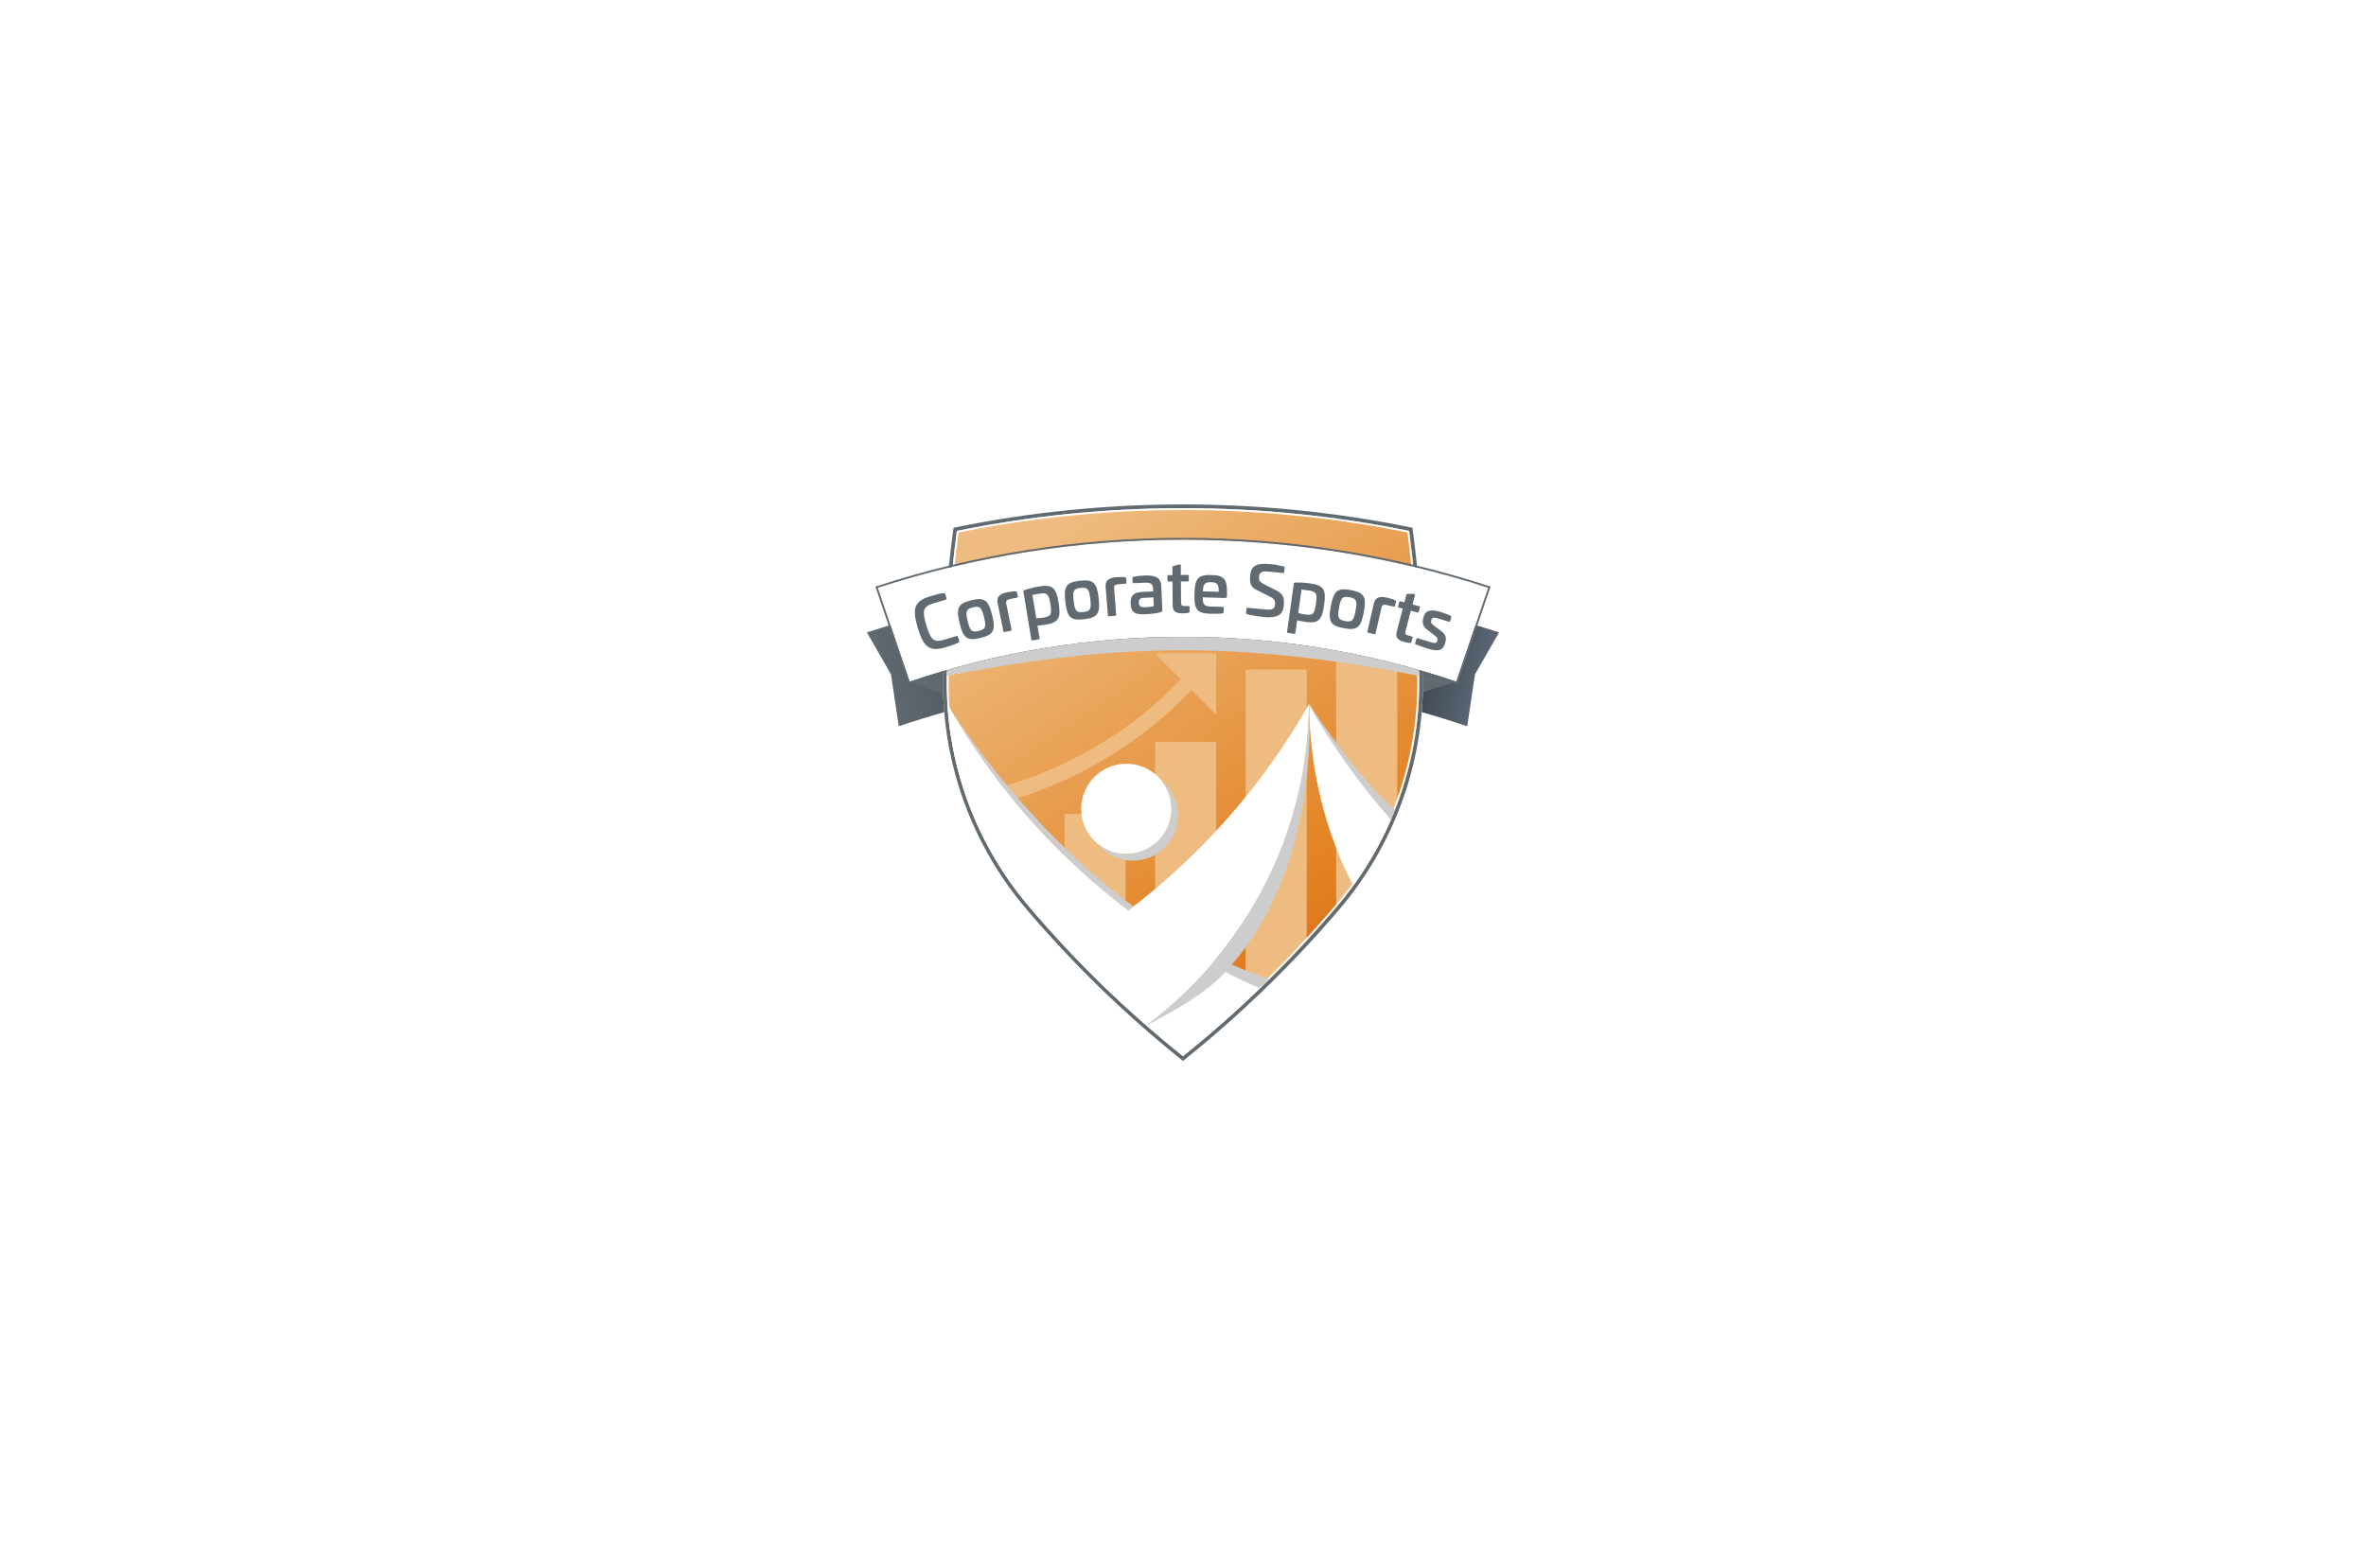 <?xml version="1.0" encoding="UTF-8"?>
<svg id="Layer_1" xmlns="http://www.w3.org/2000/svg" xmlns:xlink="http://www.w3.org/1999/xlink" version="1.1" viewBox="0 0 1313 870">
  <!-- Generator: Adobe Illustrator 29.4.0, SVG Export Plug-In . SVG Version: 2.1.0 Build 73)  -->
  <defs>
    <style>
      .st0 {
        fill: none;
      }

      .st1 {
        fill: #616a70;
      }

      .st2 {
        fill: url(#linear-gradient2);
      }

      .st3 {
        fill: url(#linear-gradient1);
      }

      .st4 {
        fill: url(#linear-gradient);
      }

      .st5 {
        fill: #eebc80;
      }

      .st6, .st7 {
        isolation: isolate;
      }

      .st7 {
        fill: #cecdcd;
        mix-blend-mode: multiply;
      }

      .st8 {
        fill: #fff;
      }
    </style>
    <linearGradient id="linear-gradient" x1="488.08" y1="392.35" x2="518.89" y2="402.05" gradientTransform="translate(0 770) scale(1 -1)" gradientUnits="userSpaceOnUse">
      <stop offset="0" stop-color="#616a70"/>
      <stop offset=".9" stop-color="#555f65"/>
    </linearGradient>
    <linearGradient id="linear-gradient1" x1="826.59" y1="392" x2="782.66" y2="405.12" gradientTransform="translate(0 770) scale(1 -1)" gradientUnits="userSpaceOnUse">
      <stop offset="0" stop-color="#5e6a79"/>
      <stop offset=".9" stop-color="#3b444d"/>
    </linearGradient>
    <linearGradient id="linear-gradient2" x1="749.55" y1="260.18" x2="598.55" y2="487.11" gradientTransform="translate(0 770) scale(1 -1)" gradientUnits="userSpaceOnUse">
      <stop offset="0" stop-color="#dd672f"/>
      <stop offset=".02" stop-color="#df7127"/>
      <stop offset=".04" stop-color="#e17b20"/>
      <stop offset=".08" stop-color="#e27f1e"/>
      <stop offset="1" stop-color="#eebc80"/>
    </linearGradient>
  </defs>
  <rect class="st8" width="1313" height="870"/>
  <g class="st6">
    <g id="Layer_11" data-name="Layer_1">
      <g>
        <path class="st0" d="M656.49,594.15l-3.91-3.14c-31.26-25.09-60.27-53.29-86.24-83.82-25.83-30.37-41.67-67.11-45.99-106.55-7.04,2.07-13.84,4.21-20.25,6.4l-4.73,1.61-4.92-32.98-15.53-27.06,4.87-1.59c2.8-.91,5.73-1.83,9.03-2.84l-6.99-20.6,4.01-1.31c11.95-3.89,24.32-7.43,36.84-10.55.63-6.01,1.35-12.02,2.14-17.9l.6-4.4,4.35-.89c82.88-16.9,170.58-16.9,253.46,0l4.35.89.59,4.4c.79,5.88,1.51,11.89,2.14,17.9,12.52,3.12,24.9,6.66,36.84,10.55l4.01,1.31-6.99,20.6c3.29,1.01,6.22,1.93,9.03,2.84l4.87,1.59-15.53,27.06-4.92,32.98-4.73-1.61c-6.41-2.19-13.2-4.33-20.25-6.4-4.32,39.44-20.17,76.19-45.99,106.55-25.96,30.53-54.98,58.73-86.24,83.82l-3.91,3.14h-.02Z"/>
        <path class="st4" d="M523.32,379.31v-.7c0-13.31.44-26.65,1.28-39.98-14.91,3.65-29.51,7.79-43.52,12.35l13.37,23.29,4.31,28.82c8.19-2.79,16.64-5.4,25.25-7.85-.44-5.29-.68-10.6-.69-15.93Z"/>
        <path class="st3" d="M788.38,338.63c.84,13.32,1.28,26.68,1.28,39.98v.7c0,5.33-.25,10.65-.69,15.93,8.61,2.45,17.07,5.06,25.25,7.85l4.31-28.82,13.37-23.29c-14.02-4.56-28.61-8.7-43.52-12.35h0Z"/>
        <path class="st2" d="M656.49,586.14c-31.03-24.9-59.63-52.71-85.39-82.99-29.38-34.55-45.65-78.48-45.69-123.83v-.7c0-28.47,1.92-56.49,5.61-83.95,40.53-8.27,82.5-12.61,125.48-12.61s84.95,4.34,125.48,12.61c3.69,27.46,5.61,55.48,5.61,83.95v.7c-.05,45.35-16.31,89.28-45.69,123.83-25.76,30.29-54.36,58.1-85.39,82.99h-.01Z"/>
        <path class="st5" d="M590.77,525.19v-73.41h33.87v106.97c-11.71-10.76-23.02-21.94-33.87-33.55h0ZM661.15,382.84l13.76,13.76v-34.03h-34.03l14.38,14.38c-51.93,54.94-117.14,63.91-117.83,63.99l.53,4.13.39,3.08c.13.34.25.68.39,1.02,5.27-.71,69.62-10.44,122.42-66.32h0ZM775.38,446.17v-114.65h-33.87v172.05c.12-.15.25-.28.37-.43,14.48-17.02,25.77-36.34,33.5-56.97ZM674.89,570.73v-159.04h-33.87v161.56c5.1,4.36,10.24,8.68,15.48,12.88,6.24-5.01,12.35-10.17,18.4-15.41h0ZM725.14,521.99v-150.38h-33.87v184.45c11.73-10.92,23.02-22.29,33.87-34.06h0Z"/>
        <circle class="st8" cx="625.05" cy="448.94" r="25.06"/>
        <path class="st1" d="M656.49,282.05c42.98,0,84.95,4.34,125.48,12.61,3.69,27.46,5.61,55.48,5.61,83.95v.7c-.05,45.35-16.31,89.28-45.69,123.83-25.76,30.29-54.36,58.1-85.39,82.99-31.03-24.9-59.63-52.71-85.39-82.99-29.38-34.55-45.65-78.48-45.69-123.83v-.7c0-28.47,1.92-56.49,5.61-83.95,40.53-8.27,82.5-12.61,125.48-12.61M656.49,279.97c-42.37,0-84.73,4.26-125.89,12.65l-1.45.3-.2,1.47c-3.73,27.78-5.62,56.12-5.62,84.23v.7c.05,45.76,16.46,90.21,46.19,125.18,25.8,30.33,54.62,58.35,85.67,83.27l1.3,1.05,1.3-1.05c31.06-24.93,59.87-52.94,85.67-83.27,29.73-34.96,46.14-79.42,46.19-125.18v-.7c0-28.11-1.89-56.45-5.62-84.23l-.2-1.47-1.45-.3c-41.17-8.4-83.52-12.65-125.89-12.65h0Z"/>
        <path class="st8" d="M726.48,390.69c-31.91,56.35-77.98,103.6-133.38,136.95,13.67,14.47,28.03,28.28,43.01,41.39,54.38-40.66,89.75-105.35,90.36-178.33h0Z"/>
        <path class="st8" d="M656.49,282.05v1.04c41.91,0,83.81,4.18,124.54,12.44,3.65,27.4,5.5,55.35,5.5,83.08v.7c-.05,45.02-16.19,88.76-45.44,123.16-25.49,29.97-53.95,57.67-84.6,82.33-30.65-24.66-59.11-52.37-84.6-82.33-29.25-34.4-45.39-78.14-45.44-123.16v-.7c0-27.72,1.85-55.67,5.5-83.08,40.73-8.25,82.63-12.44,124.54-12.44v-1.04M656.49,282.05c-42.98,0-84.95,4.34-125.48,12.61-3.69,27.46-5.61,55.48-5.61,83.95v.7c.05,45.35,16.31,89.28,45.69,123.83,25.76,30.29,54.36,58.1,85.39,82.99,31.03-24.9,59.63-52.71,85.39-82.99,29.38-34.55,45.65-78.48,45.69-123.83v-.7c0-28.47-1.92-56.49-5.61-83.95-40.53-8.27-82.5-12.61-125.48-12.61h.01Z"/>
        <path class="st8" d="M487.13,326.24l17.67,52.11c97.38-33.2,205.99-33.2,303.37,0l17.68-52.11c-109.33-35.59-229.39-35.59-338.72,0Z"/>
        <g>
          <path class="st1" d="M523.67,329.19c.46-.06.78.09.92.56l.69,2.31c.12.4,0,.64-.38.75l-7.14,2.13c-5.71,1.7-6.02,4.26-3.7,12.06,2.32,7.8,3.99,9.81,9.71,8.11l7.14-2.13c.36-.11.6.02.71.38l.69,2.31c.14.48-.04.81-.46,1.01-1.71.83-4.08,1.69-6.86,2.52-9.11,2.72-12.43.15-15.69-10.79-3.27-10.98-1.87-14.87,7.24-17.58,2.78-.83,5.23-1.44,7.12-1.64Z"/>
          <path class="st1" d="M550.6,341.42c2.06,8.35.93,10.83-6.49,12.65s-9.53.14-11.58-8.21c-2.06-8.39-.98-10.86,6.44-12.68s9.57-.15,11.63,8.24h0ZM537.02,344.76c1.29,5.23,2.16,6.39,6.14,5.42,3.97-.97,4.21-2.41,2.92-7.65-1.29-5.27-2.17-6.43-6.14-5.45s-4.21,2.41-2.91,7.68Z"/>
          <path class="st1" d="M563.66,328.18c.4.04.65.14.73.55l.46,2.28c.09.41-.1.65-.52.69l-3.41.7c-2.24.46-2.84.97-2.51,2.62l2.94,14.37c.08.38-.07.6-.44.68l-3.41.7c-.37.08-.6-.07-.68-.44l-3.18-15.53c-.92-4.45,2.57-5.52,5.35-6.09.97-.2,3.58-.62,4.65-.52h0Z"/>
          <path class="st1" d="M587.45,334.42c1.41,8.56.08,11.06-6.89,12.21-1.74.28-3.17.49-4.82.56l1.15,6.97c.07.41-.09.63-.46.7l-3.46.57c-.38.07-.6-.09-.66-.51l-4.37-26.53c-.07-.45.15-.72.59-.87,3.12-1.05,5.2-1.55,7.92-2,7.61-1.26,9.67.65,11.03,8.9h0ZM572.92,330.15l2.15,13.04c1.31-.06,2.9-.25,4.11-.44,4.26-.7,4.62-2.04,3.73-7.43-.85-5.16-1.51-6.57-5.69-5.88l-4.3.71h0Z"/>
          <path class="st1" d="M609.69,331.92c1,8.53-.41,10.86-8,11.75s-9.47-1.04-10.47-9.57c-1.01-8.57.37-10.89,7.96-11.78,7.59-.89,9.51,1.04,10.52,9.61h0ZM595.81,333.54c.63,5.35,1.35,6.61,5.41,6.13,4.06-.48,4.47-1.87,3.84-7.22-.63-5.39-1.36-6.65-5.42-6.17-4.06.48-4.47,1.87-3.83,7.26h0Z"/>
          <path class="st1" d="M624.3,320.37c.39.09.63.22.66.64l.18,2.32c.04.42-.18.62-.6.62l-3.46.28c-2.29.18-2.94.62-2.81,2.3l1.15,14.63c.03.38-.15.59-.52.62l-3.46.28c-.38.03-.59-.15-.62-.52l-1.25-15.81c-.36-4.53,3.23-5.16,6.05-5.38.99-.08,3.63-.17,4.68.05h0Z"/>
          <path class="st1" d="M644.44,325.27l.57,13.28c.02.49-.04.88-.72,1.14-1.96.65-5.31,1.07-8.55,1.21-5.35.23-8.09-.49-8.32-6.03-.21-4.84,2.3-6.17,6.99-6.38l5.53-.24-.09-1.98c-.09-2.14-1.39-3-4.44-2.87l-6.26.27c-.46.02-.58-.09-.6-.54l-.1-2.33c-.02-.46.13-.54.51-.63,2.27-.52,4.33-.68,6.28-.76,6.72-.29,9.02,1.75,9.19,5.88h.01ZM634.82,331.8c-2.02.09-2.91.78-2.83,2.68.09,2.17,1.15,2.67,3.97,2.54.95-.04,3.05-.21,4.33-.61l-.21-4.84-5.27.23h0Z"/>
          <path class="st1" d="M654.63,313.26c.42-.12.65.11.65.53l.04,5.35,3.78-.03c.38,0,.61.19.62.57v2.4c.01.42-.21.61-.6.62l-3.78.03.08,11.65c.01,1.68.51,2.02,2.38,2h1.68c.46-.01.65.13.65.52v2.52c.01.42-.17.61-.55.69-1.07.2-2.14.28-2.71.29-2.98.02-6.08-.04-6.11-4.62l-.09-13.03h-2.18c-.38.01-.61-.17-.62-.6v-2.4c-.01-.38.21-.57.6-.58h2.18s-.03-4.41-.03-4.41c0-.38.19-.54.53-.62l3.47-.9v.02Z"/>
          <path class="st1" d="M680.93,329.74l-.04,1.15c-.02.73-.26,1.02-1.33,1l-12.11-.36c0,4.05.89,5,4.59,5.11l6.53.19c.38.01.57.21.55.59l-.07,2.37c-.01.42-.21.57-.55.63-2.03.25-4.4.29-6.85.22-7.44-.22-9.06-2.4-8.81-11,.25-8.63,2-10.72,9.44-10.5,7.18.21,8.8,2.32,8.63,10.61h0ZM667.56,328.2l8.74.25c.08-4.13-.73-5.22-4.13-5.32-3.55-.1-4.46.94-4.62,5.06h0Z"/>
          <path class="st1" d="M712.36,314.37c.45.12.58.32.55.67l-.22,2.36c-.04.42-.25.63-.63.6l-8.79-.81c-2.85-.26-4.34.52-4.53,2.53l-.06.61c-.15,1.6.3,2.6,2.24,3.62l7.44,3.8c3.44,1.78,4.47,3.87,4.13,7.56l-.11,1.18c-.53,5.71-5.13,6.51-11.1,5.96-2.97-.28-5.96-.74-9.3-1.55-.37-.11-.51-.31-.47-.73l.21-2.28c.04-.42.25-.59.66-.55l10.62.98c2.82.26,4.3-.44,4.49-2.46l.06-.65c.16-1.75-.39-2.84-2.48-3.91l-7.92-3.99c-2.98-1.42-3.72-3.8-3.38-7.45l.08-.87c.53-5.71,4.86-6.49,10.91-5.93,3.16.29,4.63.62,7.59,1.35h0Z"/>
          <path class="st1" d="M734.86,335.58c-1.21,8.58-3.23,10.57-10.23,9.59-1.74-.25-3.17-.49-4.77-.91l-.99,6.99c-.06.41-.28.58-.65.52l-3.48-.49c-.38-.05-.54-.27-.48-.68l3.75-26.63c.07-.45.36-.65.83-.65,3.29-.07,5.43.07,8.15.46,7.64,1.07,9.03,3.52,7.87,11.79h0ZM722.28,327.17l-1.84,13.09c1.26.33,2.84.63,4.05.81,4.28.6,5.02-.57,5.78-5.97.73-5.19.52-6.72-3.68-7.31l-4.31-.61h0Z"/>
          <path class="st1" d="M756.83,339.83c-1.6,8.45-3.64,10.23-11.15,8.82s-8.72-3.82-7.13-12.27c1.6-8.48,3.61-10.28,11.12-8.86,7.51,1.42,8.76,3.83,7.16,12.31h0ZM743.1,337.24c-1,5.29-.68,6.71,3.33,7.47,4.02.76,4.83-.45,5.82-5.74,1-5.33.69-6.75-3.33-7.51-4.02-.76-4.83.45-5.83,5.78Z"/>
          <path class="st1" d="M774.23,333.19c.35.2.54.4.44.81l-.52,2.27c-.09.41-.36.54-.76.41l-3.39-.78c-2.24-.52-2.99-.3-3.36,1.34l-3.28,14.3c-.09.37-.31.52-.69.43l-3.39-.78c-.37-.09-.52-.31-.43-.69l3.54-15.46c1.02-4.43,4.63-3.96,7.39-3.32.97.23,3.52.92,4.45,1.45h0Z"/>
          <path class="st1" d="M784.73,329.64c.44,0,.6.28.49.68l-1.35,5.17,3.66.96c.37.09.54.34.44.71l-.61,2.32c-.11.41-.38.53-.75.44l-3.66-.96-2.95,11.27c-.42,1.63-.03,2.08,1.78,2.56l1.63.43c.44.12.59.31.49.68l-.64,2.44c-.11.41-.34.54-.73.52-1.08-.09-2.14-.28-2.69-.43-2.88-.76-5.85-1.61-4.7-6.04l3.3-12.6-2.11-.55c-.37-.09-.54-.34-.44-.75l.61-2.33c.09-.37.36-.49.73-.4l2.11.55,1.11-4.25c.09-.37.32-.47.67-.46,0,0,3.59.03,3.59.03Z"/>
          <path class="st1" d="M805.02,341.77c.34.18.47.42.38.75l-.65,2.16c-.11.36-.35.49-.75.37l-6.73-2.02c-1.54-.46-2.56-.25-2.9.89l-.13.44c-.26.88,0,1.71,1.37,2.76l4.27,3.2c2.86,2.17,2.81,4.19,2.13,6.46l-.15.47c-1.25,4.17-4.31,4.29-9.11,2.85-3.18-.95-5.86-2-7.04-2.47-.43-.17-.49-.38-.38-.71l.68-2.27c.12-.4.32-.54.76-.41l7.1,2.13c2.45.73,3.3.68,3.69-.61l.11-.36c.26-.88,0-1.6-1.46-2.71l-4.29-3.28c-2.55-1.88-2.69-4.31-2.05-6.48l.22-.73c1.2-3.99,4.76-3.91,9.33-2.55,1.58.47,3.57,1.15,5.59,2.11h0Z"/>
        </g>
        <path class="st1" d="M656.49,299.54c57.34,0,114.7,8.9,169.36,26.69l-17.68,52.11c-48.69-16.6-100.19-24.9-151.68-24.9s-102.99,8.3-151.68,24.9l-17.67-52.11c54.67-17.79,112.01-26.69,169.36-26.69M656.49,298.5c-58.08,0-115.17,9-169.68,26.74l-1,.33.34,1,17.67,52.11.33.99.99-.33c48.36-16.49,99.28-24.85,151.35-24.85s102.99,8.36,151.35,24.85l.99.33.33-.99,17.68-52.11.34-1-1-.33c-54.51-17.74-111.6-26.74-169.67-26.74h-.01Z"/>
        <path class="st8" d="M750.93,491.62c8.36-11.51,15.38-23.87,20.98-36.82-17.41-19.64-32.4-41.12-45.42-64.11.31,36.35,8.85,70.64,24.45,100.93h0Z"/>
        <path class="st7" d="M787.5,371.86c-84.97-24.53-177.05-24.53-262.02,0-.01,1.09-.04,2.17-.04,3.26,35.92-7.06,81.45-14.22,130.99-14.22s95.18,7.17,131.12,14.24c0-1.1-.03-2.19-.04-3.28ZM525.77,390.77c25.33,44.7,59.58,83.66,100.31,114.51.97-.73,1.93-1.47,2.89-2.22-64.66-47.95-103.21-112.28-103.21-112.28h0ZM726.48,390.69c-.01,2.04-.07,4.07-.15,6.11-.02.6-.05,1.18-.07,1.77-.07,1.54-.15,3.08-.25,4.61-.04.54-.07,1.09-.1,1.63-.14,1.99-.31,3.97-.49,5.95-.04.36-.08.71-.12,1.07-.17,1.64-.36,3.28-.55,4.91-.08.63-.16,1.26-.25,1.9-.2,1.49-.41,2.98-.64,4.46-.08.51-.15,1.02-.23,1.53-.31,1.9-.63,3.78-.98,5.67-.11.57-.23,1.13-.33,1.71-.27,1.37-.54,2.75-.84,4.11-.15.69-.3,1.37-.45,2.06-.32,1.42-.65,2.85-1,4.26-.12.49-.23.98-.36,1.47-.45,1.78-.92,3.54-1.42,5.31-.2.72-.41,1.43-.62,2.14-.33,1.15-.68,2.31-1.03,3.46-.23.76-.46,1.51-.7,2.27-.43,1.36-.88,2.7-1.34,4.05-.31.93-.64,1.85-.97,2.78-.42,1.18-.84,2.36-1.28,3.53-.31.83-.62,1.66-.94,2.48-.37.96-.75,1.9-1.13,2.85-.33.84-.67,1.67-1.02,2.5-.55,1.32-1.12,2.63-1.69,3.94-.47,1.07-.96,2.14-1.45,3.2-.38.84-.76,1.67-1.16,2.5-.44.92-.87,1.82-1.31,2.73-.37.76-.75,1.51-1.13,2.26-.85,1.68-1.72,3.36-2.61,5.01-.33.62-.66,1.26-1,1.87-.53.97-1.08,1.93-1.63,2.9-.36.62-.71,1.25-1.07,1.87-.57.97-1.13,1.95-1.71,2.91-.33.54-.66,1.07-.99,1.61-1.18,1.93-2.4,3.85-3.64,5.74-.23.36-.46.72-.7,1.07-.67,1-1.34,2-2.03,2.99-.33.49-.67.97-1,1.45-.7,1-1.4,2-2.11,2.99-.19.26-.38.52-.57.78-1.47,2.03-2.99,4.02-4.52,5.99-.26.33-.52.67-.78,1-.78.98-1.55,1.95-2.35,2.92-.13.16-.26.33-.39.49h0c-1.02,1.24-2.06,2.48-3.11,3.71.67.36,1.35.71,2.02,1.07,1.73.93,3.46,1.86,5.19,2.76.15.07.29.15.44.23h0c6.15,3.19,12.4,6.22,18.74,9.07,1.94-1.44,3.85-3.05,5.73-4.91-.33-.12-.65-.23-.98-.34-6.78-2.3-13.4-4.91-19.86-7.78,47.15-53.27,43.5-135.23,42.97-143.86,12.93,22.7,28.14,43.92,45.36,63.34.8-1.85,1.6-3.7,2.33-5.58-18.67-13.94-47.74-58.52-47.74-58.52v-.04ZM653.77,452.62c0,13.84-11.21,25.06-25.06,25.06-7.85,0-14.86-3.62-19.45-9.27,4.31,3.5,9.8,5.6,15.78,5.6,13.84,0,25.06-11.21,25.06-25.06,0-5.98-2.11-11.47-5.6-15.78,5.66,4.6,9.27,11.6,9.27,19.45h0Z"/>
        <path class="st8" d="M525.77,390.77c2.53,41.25,18.43,80.75,45.33,112.38,25.76,30.29,54.36,58.1,85.39,82.99,14.79-11.87,29.02-24.42,42.67-37.58-73.26-32.79-134.07-88.4-173.39-157.8h0Z"/>
        <path class="st7" d="M636.12,569.03s29.94-14.08,44.06-29.63c-2.64-1.37-5.27-2.77-7.88-4.21-10.78,12.56-22.91,23.92-36.18,33.84h0Z"/>
        <path class="st1" d="M789.59,384.09l16.87-5.21c-5.58-1.88-11.2-3.62-16.84-5.27.01,1.67.04,3.34.04,5.01v.7c0,1.59-.03,3.19-.07,4.78h0Z"/>
        <path class="st1" d="M523.32,379.31v-.7c0-1.66.03-3.33.04-4.99-5.96,1.74-11.88,3.57-17.76,5.55l17.81,5.51c-.05-1.79-.09-3.57-.09-5.36h0Z"/>
      </g>
    </g>
  </g>
</svg>